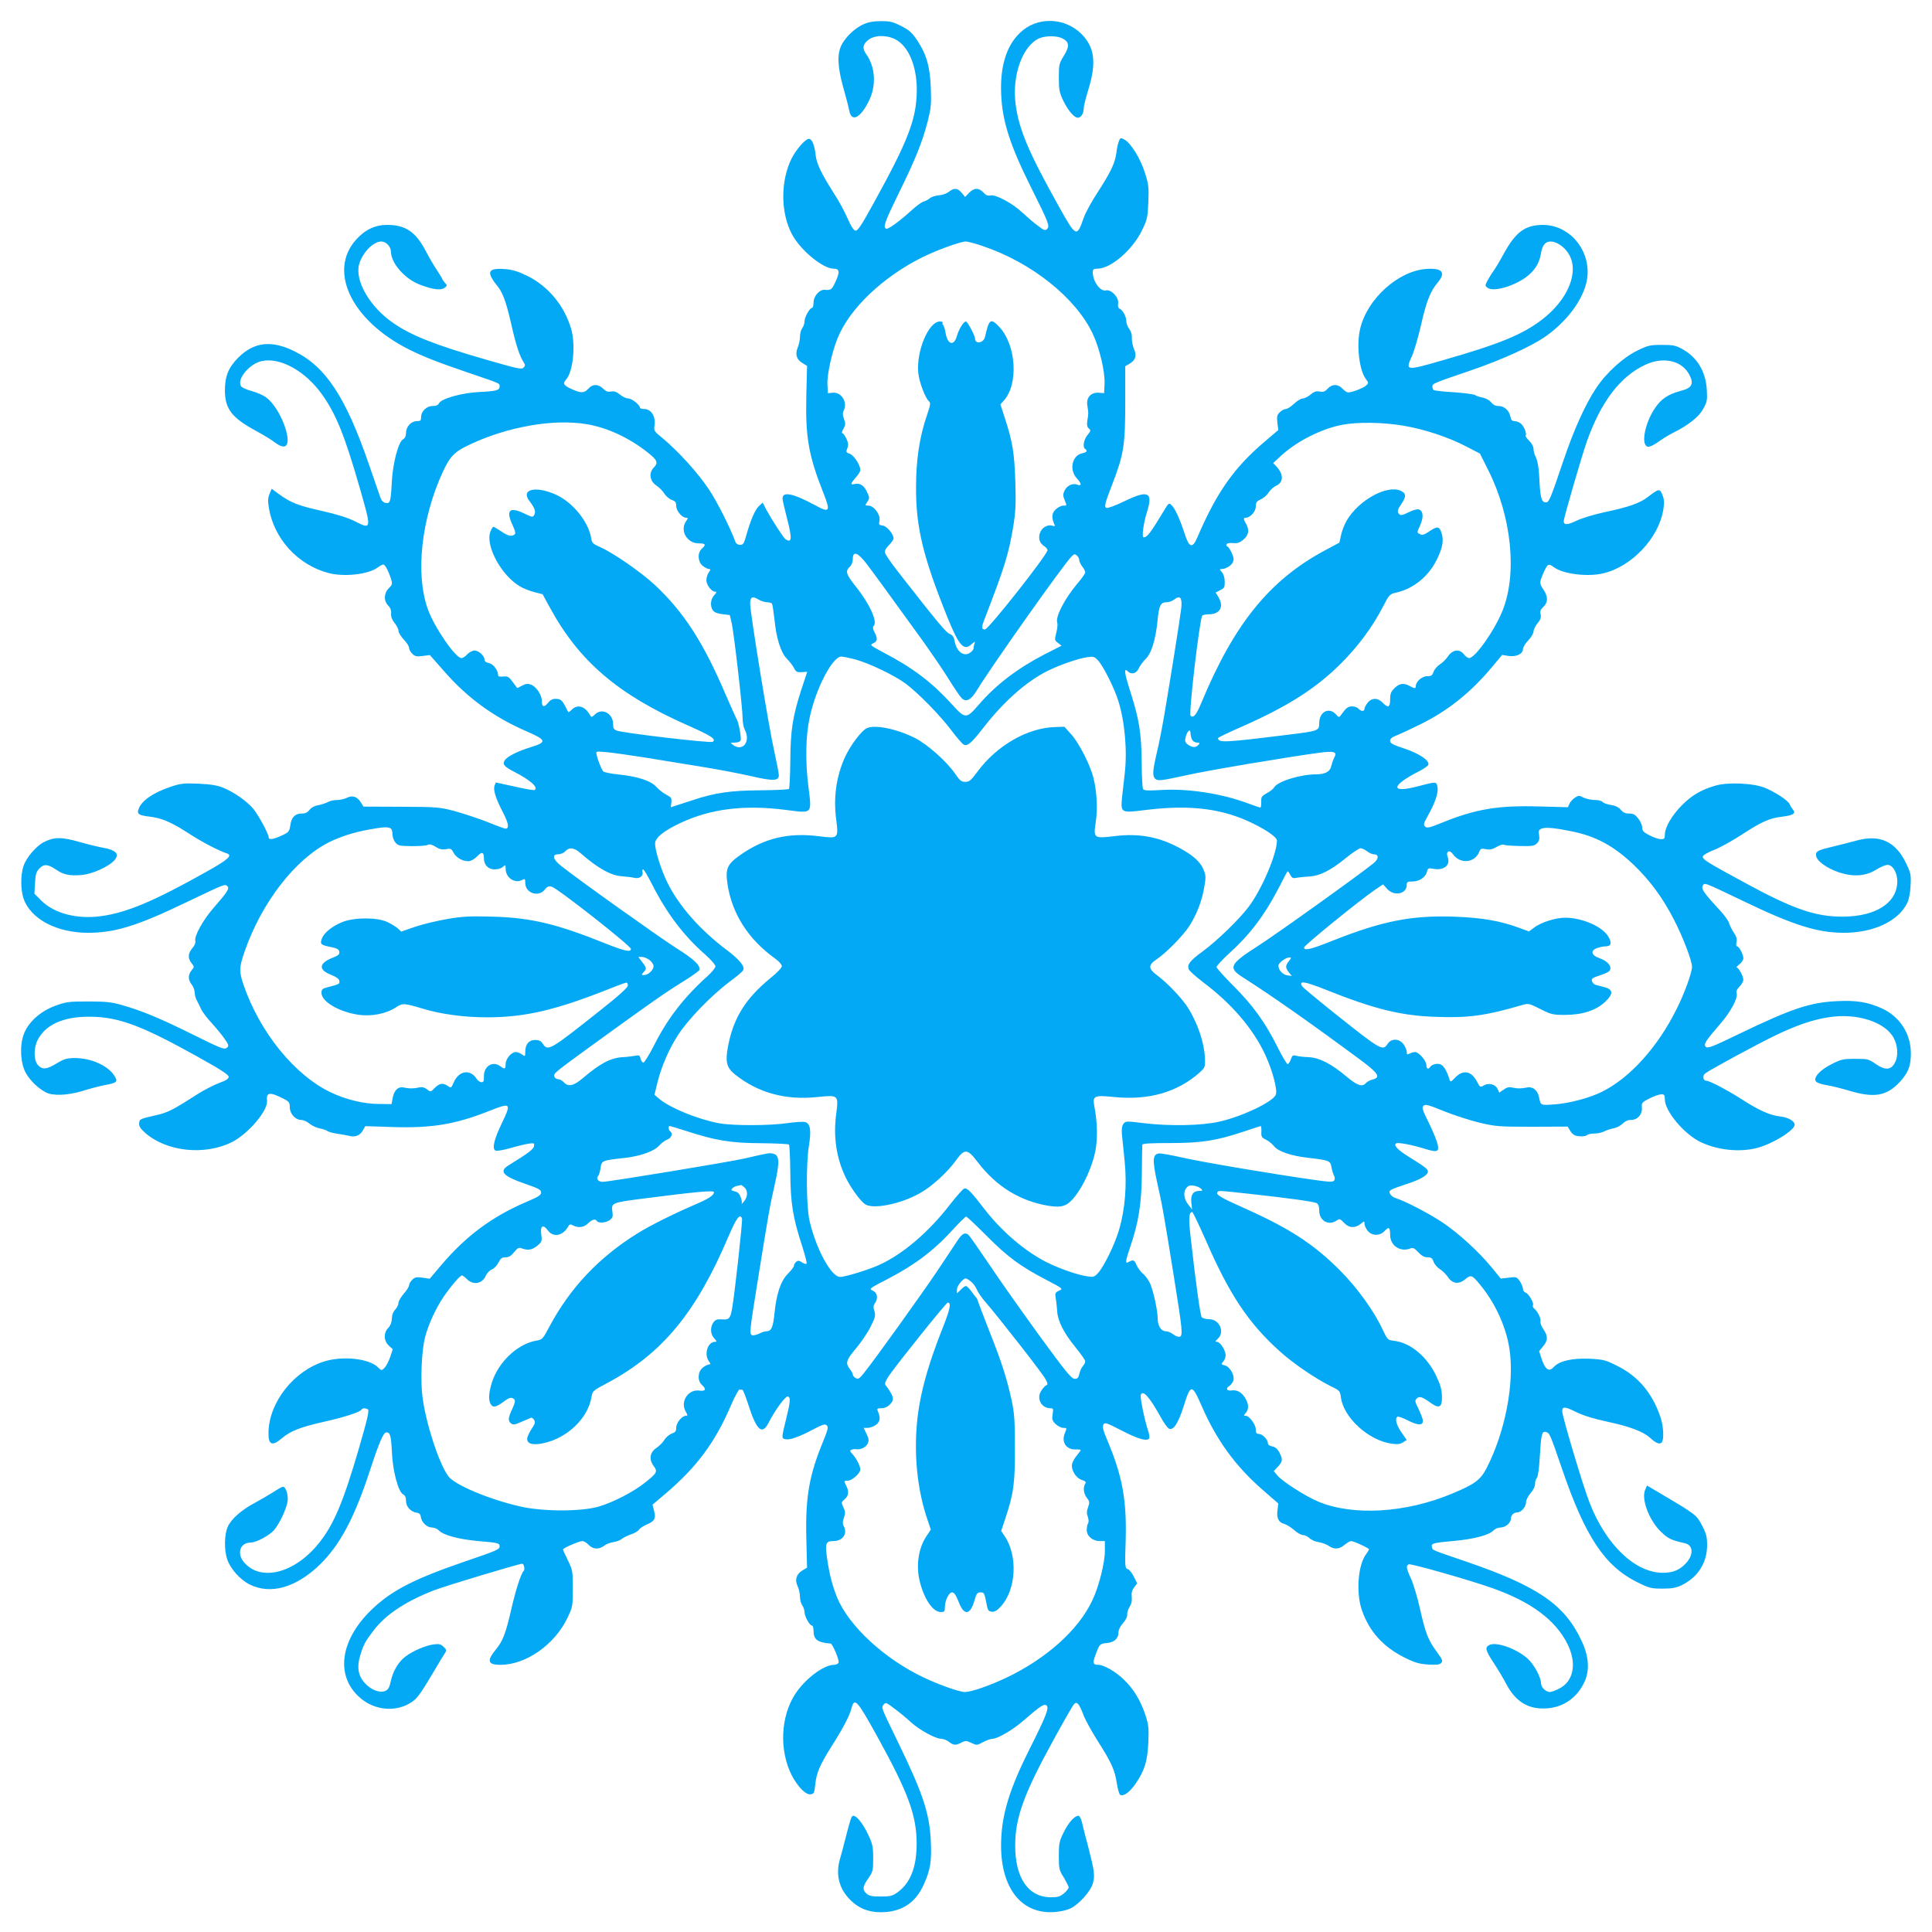 <?xml version="1.0" standalone="no"?>
<!DOCTYPE svg PUBLIC "-//W3C//DTD SVG 20010904//EN"
 "http://www.w3.org/TR/2001/REC-SVG-20010904/DTD/svg10.dtd">
<svg version="1.0" xmlns="http://www.w3.org/2000/svg"
 width="1280pt" height="1280pt" viewBox="0 0 1280 1280"
 preserveAspectRatio="xMidYMid meet">
<g transform="translate(0,1280) scale(0.1,-0.1)"
fill="#03a9f4" stroke="none">
<path d="M5720 12639 c-55 -25 -115 -81 -143 -134 -32 -60 -29 -145 10 -285
18 -63 36 -133 40 -155 15 -76 73 -48 129 65 51 101 44 226 -17 311 -27 38
-24 63 12 93 40 34 120 36 180 6 88 -45 144 -178 143 -340 -2 -188 -55 -328
-287 -748 -80 -145 -104 -182 -119 -180 -13 2 -30 29 -53 82 -19 44 -58 116
-87 160 -86 135 -118 201 -124 258 -8 68 -24 108 -45 108 -23 0 -83 -69 -114
-129 -75 -150 -74 -363 3 -505 57 -105 204 -226 275 -226 39 0 43 -21 13 -85
-25 -55 -30 -59 -73 -55 -34 2 -73 -42 -73 -85 0 -19 -5 -35 -10 -35 -16 0
-50 -62 -50 -90 0 -14 -7 -34 -15 -44 -8 -11 -15 -36 -15 -57 0 -20 -7 -53
-15 -72 -19 -45 -7 -81 34 -104 l28 -17 -5 -200 c-6 -272 15 -392 110 -634 53
-132 46 -143 -52 -89 -150 81 -221 94 -215 39 2 -15 15 -71 29 -126 35 -134
33 -167 -10 -138 -13 8 -91 129 -127 195 l-24 47 -25 -23 c-26 -24 -56 -95
-85 -198 -14 -51 -20 -59 -40 -59 -13 0 -26 8 -30 18 -35 96 -123 271 -178
352 -70 106 -202 251 -303 335 -60 49 -61 50 -55 91 7 56 -24 104 -68 104 -16
0 -29 4 -29 9 0 18 -54 61 -77 61 -14 0 -39 12 -56 26 -23 19 -38 24 -59 20
-21 -4 -34 1 -52 19 -32 32 -70 32 -98 0 -26 -30 -49 -31 -108 -4 -56 25 -64
38 -40 64 47 51 65 230 34 336 -45 154 -151 282 -290 351 -61 30 -98 41 -146
45 -83 7 -112 -6 -97 -44 5 -14 21 -39 35 -56 44 -52 64 -105 99 -255 33 -147
56 -217 83 -260 13 -20 13 -25 0 -38 -12 -13 -42 -6 -240 51 -344 99 -499 160
-623 245 -154 106 -255 279 -226 388 21 77 94 152 147 152 32 0 64 -34 64 -67
1 -79 95 -184 197 -221 83 -31 134 -37 158 -19 19 14 19 16 2 34 -9 11 -17 22
-17 25 0 3 -16 29 -35 58 -19 28 -52 84 -72 123 -69 132 -136 177 -259 177
-79 0 -146 -32 -205 -98 -187 -208 -30 -535 348 -726 98 -49 195 -87 398 -156
217 -74 205 -69 205 -90 0 -26 -22 -32 -135 -37 -115 -6 -249 -43 -266 -74 -6
-13 -21 -19 -43 -19 -40 0 -76 -35 -76 -73 0 -23 -4 -27 -28 -27 -38 0 -72
-37 -72 -78 0 -21 -7 -35 -19 -42 -31 -16 -68 -156 -75 -280 -7 -135 -11 -148
-41 -142 -16 3 -28 15 -35 36 -6 17 -40 116 -76 220 -153 444 -285 646 -492
748 -152 76 -269 63 -373 -41 -66 -66 -89 -124 -89 -220 1 -120 46 -179 205
-265 50 -27 107 -62 127 -78 23 -18 47 -28 60 -26 67 9 -20 250 -116 323 -20
16 -64 35 -98 44 -33 9 -65 23 -71 32 -30 47 55 149 138 167 123 26 289 -67
399 -222 92 -129 149 -270 247 -610 82 -285 82 -286 -29 -230 -45 23 -118 46
-219 69 -158 35 -206 54 -286 112 l-47 35 -14 -34 c-11 -25 -12 -47 -5 -91 33
-205 191 -379 394 -433 103 -28 265 -10 327 36 15 11 32 20 37 20 12 0 33 -39
51 -93 11 -35 10 -40 -14 -64 -33 -33 -35 -84 -4 -115 15 -15 21 -32 19 -54
-1 -21 6 -40 23 -61 14 -17 26 -41 26 -52 0 -12 16 -38 35 -58 19 -20 35 -44
35 -55 0 -10 10 -28 21 -39 18 -18 29 -20 69 -15 l48 6 96 -109 c154 -176 326
-301 544 -396 134 -58 137 -72 29 -105 -90 -28 -158 -62 -174 -89 -15 -25 -1
-41 61 -73 108 -55 165 -105 138 -122 -5 -3 -64 7 -133 23 l-124 27 -8 -20
c-11 -28 6 -84 55 -178 38 -73 43 -108 17 -108 -6 0 -61 20 -122 45 -62 24
-159 56 -217 72 -100 26 -117 27 -353 28 l-249 1 -16 26 c-24 40 -57 51 -92
33 -16 -8 -45 -15 -65 -15 -21 0 -49 -6 -63 -14 -15 -8 -44 -17 -64 -21 -23
-3 -45 -15 -57 -30 -13 -18 -29 -25 -53 -25 -44 0 -68 -26 -75 -80 -6 -39 -10
-44 -57 -66 -57 -26 -86 -30 -86 -11 0 21 -65 142 -99 185 -41 51 -130 114
-202 143 -40 16 -82 23 -164 27 -99 4 -118 2 -188 -22 -112 -38 -188 -90 -208
-144 -14 -35 -1 -44 77 -53 80 -10 143 -38 266 -118 81 -52 184 -106 241 -125
40 -13 8 -42 -138 -123 -343 -193 -528 -271 -698 -293 -157 -21 -306 18 -391
101 l-48 48 4 70 c3 57 8 75 28 96 30 32 55 31 109 -5 52 -36 93 -44 173 -37
67 6 169 51 211 92 44 45 19 74 -78 90 -22 4 -89 20 -149 37 -120 34 -167 33
-235 -1 -52 -27 -116 -102 -135 -158 -20 -59 -20 -157 0 -216 46 -135 219
-227 427 -227 177 0 325 45 647 200 264 126 259 124 276 109 17 -14 0 -40 -91
-144 -69 -78 -129 -187 -121 -218 3 -13 -4 -31 -20 -49 -29 -35 -31 -67 -5
-99 19 -24 19 -25 0 -48 -24 -30 -24 -62 1 -94 11 -14 20 -38 20 -54 0 -15 7
-39 15 -53 7 -14 21 -40 29 -59 9 -18 41 -60 71 -92 30 -33 68 -79 84 -103 26
-37 28 -46 16 -56 -19 -16 -30 -12 -248 96 -202 100 -324 150 -452 186 -66 19
-105 23 -220 23 -130 0 -146 -2 -220 -29 -102 -38 -182 -112 -210 -195 -26
-78 -18 -193 18 -253 29 -50 80 -98 130 -125 48 -25 145 -21 247 10 47 15 112
32 145 38 81 15 89 22 62 63 -43 67 -155 116 -260 116 -54 0 -71 -5 -121 -35
-68 -41 -95 -43 -124 -12 -29 31 -30 112 -3 166 53 104 173 157 351 155 186
-2 336 -58 695 -257 164 -91 220 -127 220 -141 0 -13 -16 -24 -63 -41 -34 -13
-100 -46 -145 -75 -157 -101 -192 -119 -262 -136 -121 -28 -120 -27 -123 -55
-2 -19 7 -35 37 -62 141 -127 397 -155 579 -63 106 54 236 206 231 271 -6 59
17 63 109 16 37 -19 42 -25 42 -57 0 -43 37 -84 76 -84 14 0 39 -11 55 -25 16
-13 46 -27 67 -31 20 -4 43 -11 51 -17 7 -6 36 -14 65 -18 28 -4 63 -11 78
-14 41 -11 71 1 91 34 l17 30 183 -6 c260 -8 416 18 644 109 137 54 142 50 79
-81 -54 -112 -68 -174 -42 -184 9 -4 54 4 99 17 45 13 99 26 120 29 35 5 38 4
35 -16 -3 -21 -41 -49 -166 -126 -70 -42 -42 -73 116 -127 81 -28 97 -37 97
-55 0 -17 -19 -29 -100 -63 -226 -97 -398 -225 -562 -418 l-76 -90 -47 7 c-41
6 -52 3 -69 -14 -12 -12 -21 -28 -21 -37 0 -9 -16 -34 -35 -55 -19 -22 -35
-49 -35 -61 0 -12 -10 -32 -22 -45 -14 -15 -22 -37 -22 -60 -1 -24 -9 -45 -23
-60 -33 -32 -31 -87 3 -118 l26 -24 -17 -52 c-10 -28 -26 -60 -37 -71 -20 -20
-20 -20 -46 5 -60 57 -233 75 -354 37 -201 -62 -365 -270 -369 -468 -2 -86 23
-97 91 -39 52 45 121 72 270 106 137 30 245 65 255 82 7 11 26 11 43 1 9 -6
-4 -65 -58 -251 -107 -367 -170 -517 -274 -643 -160 -194 -381 -247 -490 -118
-49 59 -25 130 44 130 38 0 125 47 156 83 35 41 81 138 89 188 7 41 -11 99
-30 99 -6 0 -35 -16 -65 -36 -30 -19 -85 -51 -122 -71 -87 -46 -156 -106 -179
-158 -23 -50 -25 -155 -3 -218 21 -61 84 -132 147 -164 138 -70 308 -22 465
130 134 130 230 311 332 622 62 189 90 255 110 255 26 0 31 -21 37 -140 6
-120 42 -254 74 -271 13 -6 19 -21 19 -43 0 -38 31 -72 70 -78 18 -2 26 -10
28 -28 5 -36 41 -70 73 -70 16 0 36 -9 46 -19 30 -32 131 -59 262 -71 131 -11
141 -13 141 -35 0 -20 -17 -28 -232 -101 -329 -113 -476 -188 -604 -307 -220
-204 -257 -447 -90 -594 98 -87 244 -99 346 -28 36 25 60 59 149 209 25 43 54
91 64 106 18 28 17 29 -5 50 -19 18 -30 20 -68 15 -54 -8 -137 -44 -185 -81
-46 -35 -81 -95 -96 -162 -8 -40 -17 -56 -35 -64 -36 -17 -95 5 -137 51 -44
49 -54 105 -31 181 21 71 32 93 88 166 79 106 214 195 402 268 78 30 563 176
584 176 11 0 19 -37 10 -47 -19 -19 -54 -128 -85 -265 -34 -149 -55 -202 -98
-254 -64 -77 -56 -104 28 -104 169 0 359 133 444 310 35 73 36 78 36 195 0
116 -1 123 -32 186 -18 37 -33 70 -33 73 0 10 107 56 129 56 9 0 28 -11 41
-25 28 -30 68 -32 101 -7 13 11 41 22 63 25 21 3 46 13 55 21 9 8 36 21 60 30
25 8 49 22 54 31 5 9 29 25 53 35 52 23 61 40 47 92 l-10 39 86 73 c206 175
328 339 432 581 26 61 53 110 58 109 6 -1 15 -2 20 -2 4 -1 22 -46 39 -99 54
-169 91 -203 133 -121 43 84 112 179 128 176 20 -4 18 -33 -10 -146 -32 -131
-32 -131 -7 -137 29 -7 88 13 186 65 64 33 79 38 90 26 11 -11 7 -27 -21 -97
-96 -231 -121 -374 -115 -645 l5 -200 -28 -17 c-42 -23 -55 -63 -35 -105 9
-18 16 -50 16 -70 0 -21 7 -47 15 -58 8 -10 15 -30 15 -44 0 -28 34 -90 50
-90 5 0 10 -15 10 -34 0 -59 26 -78 113 -85 13 -1 59 -111 53 -126 -3 -8 -17
-15 -31 -15 -68 0 -191 -93 -257 -194 -97 -150 -106 -372 -23 -537 39 -75 93
-131 124 -127 24 3 26 8 32 63 8 78 30 130 102 245 82 129 123 207 137 258 21
80 36 63 174 -186 204 -370 259 -521 259 -707 0 -157 -42 -262 -129 -324 -31
-22 -47 -26 -109 -26 -58 0 -77 4 -94 19 -29 26 -26 48 12 102 30 43 32 51 32
132 0 78 -4 95 -33 157 -34 72 -76 125 -98 125 -13 0 -17 -12 -54 -155 -11
-44 -27 -105 -36 -135 -31 -109 0 -209 87 -284 59 -50 125 -70 213 -64 120 8
205 68 256 182 44 97 53 155 47 285 -8 185 -52 317 -209 641 -124 256 -120
244 -104 266 13 17 17 16 72 -26 33 -24 82 -65 109 -90 57 -52 163 -110 201
-110 14 0 37 -9 51 -20 31 -24 45 -25 83 -5 26 14 33 13 65 -2 35 -17 38 -17
78 5 23 12 51 22 62 22 34 0 137 60 205 120 115 100 139 115 155 99 16 -16 -7
-75 -114 -287 -130 -260 -181 -422 -188 -602 -12 -305 125 -493 351 -478 45 3
86 13 112 26 56 29 131 114 145 165 14 51 9 85 -31 240 -18 67 -37 141 -42
165 -6 23 -16 42 -23 42 -26 0 -65 -44 -97 -108 -30 -60 -33 -75 -33 -158 0
-85 2 -94 33 -143 17 -29 32 -58 32 -66 0 -7 -14 -25 -31 -39 -25 -21 -41 -26
-85 -26 -151 0 -239 127 -238 345 0 183 59 344 255 700 66 121 127 227 135
235 19 20 34 2 62 -72 12 -32 54 -108 93 -170 92 -144 116 -197 128 -282 6
-38 16 -73 22 -77 22 -13 64 17 102 73 60 87 79 148 85 273 4 100 2 118 -22
190 -31 91 -77 167 -139 226 -52 52 -134 99 -169 99 -38 0 -41 11 -17 74 23
63 26 66 75 71 46 4 74 30 74 68 0 19 11 42 31 64 18 21 29 44 27 57 -1 12 6
35 16 50 12 19 17 40 14 65 -3 26 1 44 16 64 l20 27 -22 44 c-11 24 -30 47
-40 50 -19 6 -20 15 -14 194 7 266 -22 425 -124 665 -25 59 -31 84 -24 98 9
17 19 14 116 -36 110 -57 168 -75 186 -57 6 6 4 26 -7 58 -21 63 -53 216 -47
232 12 38 58 -13 132 -147 19 -35 43 -69 53 -75 29 -18 62 31 99 147 47 151
55 150 122 -4 96 -219 220 -391 396 -545 l109 -95 -5 -43 c-8 -53 7 -83 44
-92 15 -4 44 -22 65 -40 20 -19 47 -34 59 -34 12 0 31 -9 43 -20 12 -12 40
-24 61 -27 21 -3 51 -14 66 -24 36 -26 71 -24 106 6 17 14 36 25 43 25 18 0
119 -47 119 -55 0 -3 -9 -18 -20 -33 -54 -72 -67 -259 -26 -373 49 -139 141
-241 282 -311 68 -34 97 -42 156 -46 59 -3 76 -1 87 11 11 13 6 24 -29 72 -58
79 -75 122 -111 281 -17 77 -44 168 -60 203 -33 72 -35 89 -15 97 15 6 405
-105 551 -157 258 -91 420 -211 500 -371 64 -129 41 -249 -58 -297 -24 -12
-50 -21 -58 -21 -27 0 -59 31 -59 56 0 42 -49 131 -92 168 -77 66 -207 111
-252 87 -30 -17 -25 -34 35 -126 25 -38 61 -98 79 -133 63 -119 149 -170 273
-160 109 9 197 72 245 176 35 77 29 168 -20 272 -112 240 -291 362 -767 525
-234 80 -218 73 -224 95 -6 25 4 28 146 41 133 12 235 39 262 70 10 10 31 19
47 19 32 0 68 31 68 58 0 23 19 42 42 42 26 0 58 36 58 66 0 15 13 41 30 61
18 20 30 45 30 61 0 16 5 33 12 40 7 7 15 62 19 134 9 155 14 177 40 171 26
-7 27 -9 109 -248 153 -447 282 -640 496 -747 81 -40 93 -43 168 -43 65 0 91
5 130 24 105 52 166 148 166 263 0 55 -5 77 -33 130 -35 69 -45 77 -259 203
l-106 63 -13 -30 c-26 -63 29 -206 110 -281 45 -42 64 -51 153 -71 58 -13 60
-79 5 -136 -42 -43 -84 -60 -151 -60 -183 0 -377 186 -485 465 -42 106 -181
572 -181 605 0 33 18 32 92 -5 49 -24 118 -45 211 -65 144 -31 234 -65 277
-104 38 -36 65 -47 78 -34 18 18 14 109 -8 172 -54 158 -148 269 -286 337 -77
39 -91 42 -182 47 -115 5 -200 -14 -237 -54 -32 -35 -56 -20 -80 49 l-18 55
26 32 c33 39 34 67 2 114 -13 20 -22 42 -19 50 6 16 -17 66 -40 85 -9 7 -13
18 -10 23 9 14 -28 77 -48 84 -10 3 -18 14 -18 26 0 11 -10 33 -21 50 -21 29
-24 30 -74 23 l-52 -6 -56 69 c-90 110 -224 232 -333 305 -89 59 -249 142
-312 161 -12 4 -27 16 -32 26 -12 23 -6 27 105 64 96 31 145 60 145 83 0 18
-14 29 -133 103 -68 43 -96 73 -77 85 13 8 105 -10 193 -37 84 -26 96 -19 78
44 -7 24 -33 85 -58 136 -40 80 -44 95 -32 106 12 12 33 6 136 -36 67 -27 173
-61 235 -76 107 -25 126 -27 348 -27 l236 1 19 -31 c16 -23 29 -31 59 -33 21
-2 43 1 49 7 6 6 28 11 49 11 22 0 51 6 66 14 15 8 44 17 64 21 20 4 46 18 59
31 14 15 34 24 54 24 44 0 76 36 73 81 -3 32 0 36 51 62 30 15 65 27 78 27 19
0 23 -5 23 -33 0 -78 125 -228 234 -282 113 -55 261 -71 379 -40 102 27 247
117 247 153 0 25 -43 49 -95 55 -68 7 -143 41 -262 118 -91 58 -207 119 -229
119 -21 0 -26 34 -7 48 38 28 343 193 463 251 144 69 245 104 353 121 188 31
380 -31 435 -140 26 -51 29 -118 7 -159 -26 -52 -66 -54 -131 -8 -43 30 -51
32 -133 32 -79 0 -93 -3 -156 -35 -80 -40 -126 -93 -102 -117 7 -7 39 -18 72
-23 32 -5 99 -22 149 -37 164 -49 247 -34 334 60 55 61 72 105 72 188 0 131
-74 245 -194 299 -91 41 -169 54 -299 47 -176 -9 -296 -49 -637 -213 -186 -90
-216 -102 -229 -89 -16 16 -2 38 99 155 66 76 115 168 106 198 -5 14 1 28 19
46 14 14 25 34 25 45 0 23 -31 81 -44 81 -5 0 3 9 18 21 14 11 26 29 26 40 0
26 -28 79 -41 79 -6 0 -8 11 -4 28 4 20 -1 38 -18 63 -13 20 -27 47 -31 62 -3
15 -32 55 -64 89 -103 111 -122 139 -111 159 12 23 2 27 269 -101 332 -160
492 -210 667 -210 197 0 361 78 419 198 11 22 20 68 22 114 4 70 1 84 -26 141
-70 151 -175 201 -332 158 -41 -11 -106 -28 -145 -37 -114 -27 -126 -33 -123
-63 4 -35 71 -84 153 -111 94 -31 175 -25 245 18 28 18 62 32 76 32 34 0 64
-52 64 -109 0 -142 -141 -233 -360 -234 -183 -1 -333 51 -660 230 -247 134
-272 150 -268 169 2 9 35 28 74 43 39 15 120 60 180 99 135 88 186 111 269
121 76 9 96 22 73 48 -8 10 -18 26 -21 35 -8 23 -101 84 -168 110 -77 30 -244
37 -324 13 -93 -27 -155 -63 -221 -129 -67 -67 -114 -148 -114 -196 0 -25 -4
-30 -25 -30 -14 0 -48 11 -75 25 -41 21 -50 30 -50 52 0 14 -11 41 -26 60 -20
26 -32 33 -60 33 -25 0 -41 7 -57 26 -15 17 -36 27 -64 31 -24 3 -48 12 -54
19 -6 8 -30 14 -54 14 -23 0 -56 7 -74 16 -29 15 -34 14 -57 -1 -14 -9 -30
-27 -36 -40 l-10 -23 -192 5 c-271 8 -419 -17 -641 -107 -86 -35 -101 -38
-113 -26 -13 12 -10 21 16 68 49 86 73 156 66 193 -7 38 -7 38 -128 6 -189
-50 -183 4 11 102 28 15 53 32 56 40 10 27 -58 74 -157 107 -79 26 -96 35 -96
52 0 14 12 24 43 36 23 9 94 42 159 74 184 91 334 212 475 381 l65 78 44 -7
c51 -7 94 14 94 46 0 11 16 37 35 57 19 20 35 47 35 59 0 12 12 36 26 54 20
23 25 38 21 59 -5 22 0 34 19 51 31 30 31 67 -1 115 -28 40 -27 48 7 123 23
48 28 50 66 22 60 -43 219 -63 322 -39 190 44 369 233 400 423 7 46 6 66 -6
97 -18 44 -22 43 -100 -16 -51 -39 -128 -66 -286 -99 -65 -14 -145 -38 -179
-54 -64 -31 -89 -32 -89 -5 0 21 122 441 155 533 93 259 219 425 383 502 121
58 246 30 295 -66 31 -60 17 -87 -59 -106 -85 -23 -131 -54 -174 -121 -68
-105 -90 -249 -38 -249 11 0 41 15 67 34 25 18 66 44 91 56 105 52 176 108
204 161 26 46 28 58 24 128 -7 118 -64 214 -160 267 -47 26 -63 29 -138 29
-78 0 -91 -3 -163 -38 -94 -46 -206 -148 -272 -248 -71 -106 -149 -278 -218
-484 -90 -265 -95 -277 -120 -273 -26 4 -33 36 -39 168 -3 61 -11 106 -21 127
-10 18 -17 44 -17 58 0 16 -12 38 -29 55 -16 16 -26 31 -24 34 10 9 -7 56 -27
76 -11 11 -31 20 -44 20 -18 0 -25 7 -29 30 -9 41 -41 70 -78 70 -21 0 -37 8
-50 25 -12 14 -35 27 -57 31 -20 4 -43 11 -50 17 -7 5 -68 13 -137 18 -69 4
-130 11 -135 14 -6 3 -10 14 -10 23 0 21 3 22 255 108 210 72 405 161 499 228
157 112 267 274 274 406 10 178 -127 330 -297 330 -118 -1 -180 -47 -261 -196
-23 -43 -53 -92 -65 -109 -12 -16 -30 -45 -40 -64 -17 -33 -17 -35 1 -48 36
-27 161 6 248 66 60 42 95 95 105 161 9 55 29 80 64 80 39 0 90 -34 118 -79
76 -118 -1 -307 -178 -441 -128 -97 -278 -159 -648 -265 -253 -73 -255 -73
-211 25 15 32 42 126 61 208 34 152 62 224 110 280 57 68 30 98 -78 90 -187
-15 -391 -201 -436 -398 -25 -107 -6 -272 38 -331 19 -25 19 -28 2 -43 -18
-17 -94 -46 -119 -46 -8 0 -25 11 -38 25 -30 32 -68 32 -98 0 -18 -20 -30 -24
-53 -19 -22 4 -37 0 -60 -20 -17 -14 -41 -26 -52 -26 -12 0 -38 -16 -58 -35
-20 -19 -44 -35 -55 -35 -10 0 -28 -10 -39 -21 -18 -18 -21 -29 -16 -70 l6
-48 -89 -76 c-204 -173 -319 -336 -448 -637 -32 -75 -54 -67 -85 31 -32 97
-63 164 -86 185 -16 15 -19 13 -42 -25 -97 -161 -118 -189 -142 -189 -14 0 -1
96 23 171 40 129 6 144 -149 69 -62 -30 -114 -49 -121 -45 -15 9 -11 27 40
159 75 195 85 256 85 536 l0 244 27 15 c41 24 51 55 31 99 -9 20 -15 53 -14
72 1 23 -5 44 -17 60 -11 14 -20 37 -20 52 1 30 -25 76 -46 84 -7 3 -11 16 -8
34 6 40 -47 95 -82 86 -36 -9 -86 60 -86 119 0 21 5 25 31 25 89 0 234 126
296 256 34 70 37 86 41 185 4 96 2 118 -22 192 -29 95 -94 200 -136 222 -27
14 -28 13 -38 -13 -6 -15 -13 -49 -16 -76 -8 -65 -38 -128 -123 -259 -39 -59
-81 -135 -93 -170 -47 -133 -49 -132 -172 88 -195 350 -257 498 -279 662 -26
193 46 392 158 440 43 17 117 17 153 -2 45 -23 47 -53 8 -115 -31 -50 -33 -59
-33 -144 0 -77 4 -99 26 -146 32 -69 75 -120 100 -120 21 0 39 28 39 63 0 13
14 71 32 128 53 175 40 276 -47 364 -113 112 -296 116 -408 7 -90 -86 -132
-224 -124 -407 8 -181 58 -336 202 -625 111 -222 121 -248 103 -266 -13 -14
-20 -11 -64 22 -27 20 -71 58 -99 84 -63 61 -179 124 -213 115 -18 -4 -30 1
-47 20 -31 32 -60 32 -94 -2 l-27 -28 -23 28 c-27 32 -49 34 -85 6 -14 -11
-44 -22 -66 -23 -22 -2 -48 -10 -58 -18 -9 -9 -28 -19 -42 -23 -14 -4 -50 -30
-80 -58 -83 -75 -158 -130 -170 -122 -20 12 -9 44 85 236 111 226 155 336 191
474 22 88 25 115 21 220 -5 142 -29 227 -92 320 -32 48 -52 66 -103 92 -55 28
-74 33 -135 33 -51 0 -85 -7 -117 -21z m790 -1469 c323 -108 618 -343 730
-582 45 -96 81 -249 78 -328 l-3 -65 -35 3 c-52 4 -85 -32 -76 -85 8 -51 8
-52 0 -98 -4 -31 -2 -44 10 -54 14 -12 13 -16 -9 -43 -25 -30 -34 -82 -15 -93
18 -11 10 -22 -20 -28 -68 -14 -88 -111 -35 -167 32 -34 33 -53 2 -41 -31 12
-68 -6 -85 -41 -10 -23 -10 -33 2 -63 15 -35 15 -35 -10 -35 -14 0 -36 -12
-51 -26 -25 -25 -27 -52 -8 -97 6 -13 4 -16 -9 -11 -28 11 -65 -5 -81 -36 -19
-37 -11 -76 21 -97 13 -8 24 -21 24 -28 0 -29 -391 -525 -414 -525 -25 0 -25
13 -1 74 131 339 156 421 186 596 18 107 20 150 16 305 -6 193 -19 271 -69
423 l-30 93 20 22 c102 109 86 374 -31 495 -54 56 -65 47 -91 -70 -9 -41 -66
-51 -66 -11 0 19 -50 113 -61 113 -15 0 -46 -50 -59 -95 -20 -72 -63 -59 -76
23 -4 23 -11 45 -15 48 -5 3 -7 10 -4 15 4 5 -4 9 -18 9 -75 0 -158 -198 -143
-342 6 -60 47 -168 72 -188 10 -9 8 -25 -12 -83 -52 -149 -75 -302 -75 -487
-1 -264 47 -461 208 -860 77 -190 109 -225 160 -178 22 19 25 20 20 5 -4 -10
-7 -25 -7 -33 0 -7 -11 -21 -24 -29 -42 -28 -89 9 -101 77 -5 27 -13 39 -33
48 -25 10 -78 74 -340 409 -45 58 -85 115 -88 127 -4 15 4 30 25 52 17 17 31
37 31 45 0 29 -45 82 -72 85 -24 3 -27 6 -21 33 7 39 -37 99 -73 99 -24 0 -24
1 -8 25 16 24 16 28 -2 66 -19 43 -48 61 -83 52 -29 -7 -26 3 9 44 17 18 30
40 30 49 0 32 -42 97 -69 107 -26 9 -27 13 -17 38 8 22 6 36 -7 64 -9 19 -21
35 -26 35 -6 0 -3 13 7 29 14 25 15 35 4 64 -10 27 -10 41 -1 60 25 54 -18
121 -74 115 l-32 -3 -3 55 c-4 65 29 215 67 309 79 195 295 402 555 533 92 47
259 108 295 108 12 0 63 -13 111 -30z m-2625 -1180 c136 -22 284 -90 409 -190
61 -48 68 -67 38 -97 -35 -36 -28 -90 17 -120 19 -13 43 -37 53 -54 10 -16 32
-35 48 -41 24 -8 30 -16 30 -39 0 -33 38 -79 65 -79 15 0 15 -2 1 -22 -44 -62
5 -148 83 -148 46 0 51 -8 21 -35 -31 -28 -27 -88 6 -114 15 -12 33 -21 41
-21 12 0 12 -4 -1 -22 -9 -12 -16 -36 -16 -52 0 -32 34 -76 58 -76 12 0 10 -6
-6 -23 -25 -27 -29 -74 -8 -102 9 -12 31 -21 62 -24 l49 -6 12 -50 c15 -62 73
-567 73 -634 0 -27 7 -62 15 -77 40 -78 -15 -147 -79 -99 -19 14 -18 15 12 15
21 0 35 6 39 16 6 16 -14 121 -26 139 -4 6 -36 78 -72 160 -148 348 -279 551
-472 731 -91 84 -271 209 -358 248 -50 22 -57 28 -62 59 -17 108 -119 235
-228 287 -137 64 -244 40 -180 -41 34 -45 42 -68 31 -89 -10 -19 -12 -18 -71
10 -94 44 -118 19 -74 -77 20 -44 23 -58 13 -65 -22 -14 -42 -9 -88 22 -25 16
-48 30 -51 30 -4 0 -12 -13 -19 -30 -38 -91 70 -292 195 -365 22 -14 65 -30
95 -38 l55 -14 48 -88 c194 -357 452 -577 914 -781 158 -70 191 -92 164 -109
-16 -9 -592 58 -636 75 -18 7 -23 16 -23 40 2 71 -71 113 -119 68 -23 -22 -25
-22 -35 -4 -32 57 -82 72 -119 35 -11 -11 -22 -19 -24 -17 -1 1 -10 19 -20 38
-21 42 -32 50 -67 50 -17 0 -34 -9 -46 -25 -27 -34 -42 -31 -42 9 0 42 -37 98
-74 111 -21 7 -34 5 -58 -8 -17 -10 -31 -16 -32 -15 -1 2 -15 20 -30 41 -25
34 -33 38 -62 35 -24 -3 -34 0 -34 10 0 31 -32 73 -60 79 -19 3 -30 12 -30 22
0 26 -38 61 -66 61 -14 0 -35 -11 -48 -25 -13 -14 -30 -25 -39 -25 -39 0 -179
203 -222 323 -84 232 -45 595 97 907 50 108 78 137 183 186 249 117 550 170
770 134z m5411 -10 c142 -24 300 -76 420 -139 l89 -46 56 -112 c154 -307 192
-683 94 -928 -53 -132 -182 -315 -222 -315 -8 0 -24 11 -35 26 -29 37 -75 30
-105 -15 -13 -19 -37 -43 -54 -53 -16 -10 -35 -32 -41 -48 -8 -25 -15 -30 -43
-30 -34 0 -75 -36 -75 -66 0 -17 -8 -17 -40 1 -39 22 -69 18 -101 -14 -24 -24
-29 -38 -29 -75 0 -53 -14 -59 -50 -21 -31 33 -72 33 -99 -1 -12 -15 -21 -33
-21 -40 0 -19 -24 -18 -40 1 -7 8 -25 15 -41 15 -28 0 -40 -9 -73 -55 -15 -20
-15 -20 -36 3 -47 50 -110 15 -110 -60 0 -50 -5 -51 -216 -77 -411 -51 -454
-53 -454 -21 0 4 73 39 163 78 300 133 487 252 652 417 112 112 208 241 275
371 45 87 46 88 95 99 111 26 210 107 264 217 39 79 48 128 31 179 -15 44 -27
45 -89 3 -26 -17 -39 -21 -53 -13 -22 12 -22 7 2 62 23 52 19 93 -10 102 -11
3 -40 -5 -68 -19 -37 -19 -52 -22 -61 -13 -16 16 -14 28 14 69 33 49 32 70 -6
87 -91 40 -278 -63 -357 -198 -14 -24 -31 -67 -37 -95 l-11 -51 -99 -53 c-364
-196 -599 -486 -816 -1009 -33 -80 -53 -103 -71 -85 -14 14 59 632 77 663 4 5
23 9 43 9 75 0 103 50 64 115 l-18 29 30 16 c28 13 31 20 30 57 0 26 -8 51
-19 63 -16 17 -16 20 -2 20 28 0 64 22 75 45 8 17 6 32 -8 63 -11 23 -24 42
-29 42 -6 0 -8 6 -5 13 3 8 18 11 42 9 30 -3 45 2 70 23 35 30 41 63 17 105
-18 32 -18 40 -1 40 29 0 66 41 66 74 0 27 5 35 32 47 18 8 42 28 53 46 11 17
33 37 48 44 51 22 53 75 4 128 l-22 23 56 52 c104 94 262 174 398 201 101 20
272 18 407 -5z m-3558 -911 c43 -56 156 -211 385 -528 49 -69 121 -174 159
-235 38 -61 77 -119 88 -130 31 -32 64 -14 106 57 89 146 566 822 624 881 16
16 22 17 34 6 9 -7 16 -20 16 -30 0 -9 9 -29 20 -43 11 -14 20 -31 20 -39 0
-8 -23 -41 -51 -73 -88 -105 -149 -224 -134 -262 3 -9 0 -39 -7 -66 -12 -47
-11 -49 12 -67 l23 -18 -112 -57 c-175 -90 -321 -200 -433 -330 -88 -101 -91
-101 -188 6 -129 141 -254 235 -443 334 -93 50 -96 52 -72 63 29 13 31 31 9
73 -12 23 -13 34 -4 44 24 29 -30 147 -120 259 -65 81 -71 103 -40 131 12 11
20 31 20 52 0 54 32 44 88 -28z m-656 -259 c15 0 30 -5 33 -10 3 -6 10 -52 16
-103 12 -127 43 -222 82 -261 17 -17 38 -44 47 -61 13 -26 20 -30 51 -28 l37
2 -39 -118 c-57 -177 -72 -268 -73 -473 -1 -97 -5 -180 -9 -185 -5 -4 -90 -8
-190 -9 -193 -1 -301 -16 -447 -65 -36 -12 -83 -27 -105 -34 l-41 -13 4 32 c3
28 -1 34 -34 51 -21 11 -51 35 -67 53 -36 40 -124 68 -250 81 -49 5 -94 14
-100 20 -11 11 -35 70 -44 110 -6 24 -6 24 63 18 38 -3 157 -20 264 -37 107
-17 276 -45 375 -61 99 -16 241 -43 316 -60 151 -35 189 -34 189 5 0 13 -14
84 -30 157 -35 151 -160 919 -160 978 0 47 14 54 55 29 16 -10 42 -18 57 -18z
m2744 -40 c-7 -63 -74 -484 -112 -705 -14 -82 -36 -197 -50 -253 -27 -116 -30
-152 -12 -170 18 -18 39 -15 209 22 141 32 671 121 881 149 100 13 119 6 97
-34 -7 -13 -15 -37 -19 -54 -7 -36 -40 -55 -97 -55 -108 0 -259 -47 -282 -87
-5 -10 -27 -27 -48 -38 -34 -19 -38 -24 -37 -58 1 -20 -2 -37 -6 -37 -4 0 -38
11 -75 25 -178 67 -399 102 -582 91 -86 -5 -113 -4 -120 6 -4 7 -9 87 -9 178
-2 194 -16 281 -75 467 -40 125 -45 163 -17 135 24 -24 58 -14 73 21 8 17 28
45 44 60 39 36 67 128 80 254 9 102 20 123 61 123 15 0 38 9 51 19 37 30 53
10 45 -59z m-2156 -340 c93 -26 257 -105 330 -159 85 -64 225 -207 301 -307
38 -51 76 -94 85 -98 26 -10 49 10 132 116 131 169 282 303 422 373 81 40 205
83 264 91 40 6 47 4 71 -22 34 -36 106 -179 133 -264 44 -138 62 -334 43 -490
-6 -52 -14 -124 -18 -160 -8 -96 -5 -97 160 -76 294 36 510 9 711 -91 95 -47
156 -91 156 -112 0 -89 -101 -326 -189 -441 -63 -83 -205 -221 -304 -294 -82
-60 -102 -85 -92 -116 3 -11 48 -51 98 -89 187 -141 328 -305 408 -476 50
-107 85 -239 71 -269 -22 -48 -225 -144 -373 -177 -116 -27 -329 -31 -503 -10
-114 14 -119 14 -133 -5 -10 -13 -13 -35 -10 -69 3 -27 11 -108 18 -178 16
-157 3 -317 -36 -452 -28 -97 -101 -247 -141 -290 -23 -25 -30 -27 -70 -21
-62 8 -185 51 -269 93 -141 71 -293 200 -406 344 -100 130 -122 151 -142 144
-9 -4 -52 -53 -96 -109 -139 -180 -311 -326 -465 -396 -72 -33 -226 -80 -260
-80 -59 0 -160 186 -203 374 -21 92 -23 378 -4 493 17 104 10 150 -25 159 -14
4 -67 0 -117 -7 -114 -17 -359 -18 -452 -1 -138 25 -322 100 -395 160 l-34 29
18 74 c27 112 77 228 141 326 66 101 220 260 339 349 44 32 84 66 89 75 15 24
-21 69 -108 135 -178 133 -321 297 -395 450 -41 84 -80 210 -80 255 0 38 56
84 167 136 199 94 420 122 692 88 189 -24 180 -34 156 161 -20 164 -17 329 9
449 40 191 151 405 210 405 12 0 55 -9 96 -20z m2232 -537 c6 -7 19 -13 30
-13 17 0 18 -3 8 -15 -16 -19 -40 -19 -69 1 -18 13 -22 23 -17 45 3 16 11 36
18 43 11 12 14 9 16 -18 2 -17 8 -37 14 -43z m-5318 -579 c10 -4 16 -18 16
-39 0 -18 8 -43 19 -56 17 -21 27 -24 107 -25 49 0 97 3 107 8 13 7 28 3 53
-12 26 -17 43 -20 69 -16 31 6 36 4 50 -24 19 -36 73 -63 109 -54 13 3 34 17
47 30 31 33 45 30 45 -11 0 -46 28 -75 72 -75 20 0 44 7 54 17 17 15 18 15 18
-13 0 -59 61 -100 109 -74 19 10 21 8 21 -20 0 -67 88 -97 129 -44 16 20 26
25 45 20 39 -10 525 -392 526 -413 0 -24 -45 -13 -171 37 -317 128 -491 170
-744 177 -154 4 -198 2 -304 -16 -68 -12 -164 -35 -213 -52 l-90 -31 -22 21
c-12 11 -44 30 -71 43 -69 31 -214 31 -295 0 -68 -27 -125 -72 -138 -112 -13
-36 -7 -41 63 -55 39 -8 51 -15 53 -31 2 -17 -6 -24 -41 -38 -94 -36 -100 -80
-17 -113 38 -15 56 -28 58 -41 3 -21 2 -22 -75 -42 -38 -10 -43 -14 -43 -39 0
-57 118 -126 245 -144 86 -13 185 7 248 49 45 29 51 29 179 -9 123 -37 274
-57 424 -57 254 0 457 48 812 189 56 23 107 41 112 41 6 0 10 -9 10 -19 0 -13
-60 -68 -187 -168 -329 -261 -343 -270 -377 -218 -12 19 -25 25 -51 25 -41 0
-65 -29 -65 -78 0 -32 -1 -33 -22 -18 -12 9 -31 16 -41 16 -29 0 -67 -45 -67
-80 0 -33 -6 -36 -34 -15 -51 39 -111 2 -110 -66 1 -31 -2 -39 -16 -39 -10 0
-25 11 -34 25 -41 63 -115 51 -148 -22 -18 -42 -20 -43 -41 -28 -31 22 -55 19
-87 -13 -27 -28 -28 -28 -51 -9 -17 13 -32 17 -54 12 -38 -8 -62 -8 -100 0
-38 8 -65 -19 -74 -73 l-7 -37 -84 1 c-98 0 -218 29 -315 75 -241 113 -474
400 -581 713 -31 90 -30 117 7 223 112 323 334 610 559 723 74 37 168 67 265
84 93 17 117 18 139 10z m7825 -21 c163 -32 282 -97 415 -223 110 -106 194
-221 269 -368 58 -113 117 -268 117 -307 0 -38 -49 -175 -102 -280 -124 -250
-306 -453 -490 -546 -84 -43 -221 -79 -320 -86 -94 -6 -90 -8 -102 50 -10 45
-42 70 -79 62 -42 -8 -66 -8 -99 0 -19 5 -35 1 -56 -14 l-29 -20 -11 24 c-14
31 -58 43 -91 24 -24 -14 -26 -13 -46 26 -38 72 -93 80 -147 23 -25 -27 -28
-28 -34 -11 -18 56 -38 92 -58 100 -22 11 -59 2 -71 -16 -11 -19 -25 -12 -25
13 0 28 -50 86 -75 86 -9 0 -25 -5 -36 -10 -16 -9 -19 -7 -19 11 0 11 -9 34
-21 50 -27 39 -81 41 -105 4 -33 -50 -42 -45 -350 200 -115 92 -213 173 -218
182 -21 38 16 32 160 -25 320 -128 499 -172 730 -179 213 -8 329 8 571 79 39
11 45 10 118 -27 71 -36 82 -39 163 -39 116 0 207 30 268 88 55 53 52 81 -10
97 -22 5 -48 12 -57 15 -9 3 -19 13 -22 24 -4 16 4 22 47 36 28 9 57 21 64 27
30 24 -1 69 -64 90 -52 18 -58 50 -13 66 18 6 42 11 54 11 39 0 46 21 21 64
-37 66 -173 126 -287 126 -62 0 -161 -31 -204 -65 l-35 -26 -58 21 c-128 49
-258 71 -442 77 -279 9 -472 -29 -795 -157 -153 -61 -195 -71 -195 -47 0 14
374 317 470 382 l53 36 28 -31 c46 -50 129 -33 129 27 0 20 5 23 39 23 45 0
86 28 95 65 6 23 10 25 41 19 72 -13 117 24 96 79 -14 37 13 50 35 18 48 -68
146 -59 175 17 8 20 14 22 44 16 26 -5 44 -1 71 15 19 12 41 18 47 14 6 -3 53
-7 105 -8 83 -2 97 0 115 18 14 14 18 28 14 54 -5 28 -2 36 16 43 25 11 88 5
196 -17z m-6562 -146 c114 -100 204 -150 278 -153 28 -2 62 -6 78 -10 33 -8
60 12 54 38 -3 10 -1 18 4 18 5 0 31 -44 58 -97 97 -192 209 -341 354 -468 37
-33 67 -67 67 -77 0 -9 -21 -36 -47 -60 -159 -142 -270 -285 -360 -464 -32
-63 -64 -114 -70 -114 -7 0 -16 12 -19 26 -6 23 -10 25 -38 19 -17 -3 -53 -8
-81 -9 -80 -5 -149 -41 -266 -141 -59 -50 -95 -57 -124 -25 -10 11 -27 20 -37
20 -10 0 -21 7 -25 17 -8 20 -3 24 247 206 385 279 479 345 593 416 64 39 117
77 120 84 10 29 -33 71 -153 146 -116 74 -669 468 -767 548 -51 41 -57 73 -15
73 16 0 37 9 47 20 26 29 60 25 102 -13z m5210 13 c14 -11 34 -20 45 -20 35 0
34 -31 -4 -61 -101 -81 -651 -475 -768 -549 -184 -118 -195 -142 -96 -205 195
-124 455 -307 790 -555 110 -83 124 -108 70 -122 -17 -4 -37 -15 -44 -23 -24
-29 -59 -17 -131 44 -98 83 -179 124 -249 127 -30 1 -67 5 -81 9 -23 6 -28 3
-37 -24 -6 -17 -16 -31 -21 -31 -6 0 -36 51 -67 113 -83 166 -164 277 -291
404 -62 62 -113 119 -113 126 0 8 38 49 85 92 134 121 231 249 322 423 25 48
50 96 55 106 10 18 11 18 25 -8 13 -24 19 -27 46 -21 18 3 55 7 83 8 67 4 140
40 239 121 44 36 88 65 98 66 11 0 30 -9 44 -20z m-4753 -721 c14 -11 26 -29
26 -40 0 -25 -35 -59 -62 -59 -20 0 -20 1 -5 18 22 24 22 29 -9 69 l-25 33 24
0 c13 0 36 -9 51 -21z m4235 -7 c-24 -31 -24 -43 0 -74 l20 -24 -30 4 c-31 5
-59 35 -59 64 0 19 49 55 74 55 12 0 11 -6 -5 -25z m-3990 -1126 c194 -63 295
-79 493 -80 97 -1 180 -5 185 -9 4 -5 8 -88 9 -185 1 -200 17 -300 78 -486 19
-60 33 -113 30 -118 -3 -4 -16 -1 -30 8 -19 13 -27 14 -39 4 -8 -7 -15 -18
-15 -26 0 -7 -18 -31 -39 -52 -48 -47 -77 -133 -90 -264 -9 -92 -21 -118 -53
-118 -10 0 -33 -7 -49 -16 -17 -8 -38 -13 -46 -10 -19 8 -17 25 38 366 70 437
80 493 111 628 34 152 33 198 -8 208 -27 7 -25 7 -190 -31 -105 -24 -900 -155
-941 -155 -29 0 -45 20 -31 38 7 7 14 32 17 55 7 48 10 49 156 65 108 12 198
44 232 82 14 16 38 34 54 40 29 12 39 42 19 55 -11 7 -14 35 -3 35 3 0 54 -15
112 -34z m3808 -3 c-2 -34 2 -40 31 -54 18 -9 41 -28 52 -42 28 -36 114 -65
228 -78 138 -16 146 -19 153 -60 3 -19 10 -43 16 -55 7 -12 8 -26 3 -34 -8
-12 -26 -12 -127 2 -276 39 -750 119 -876 148 -75 17 -146 30 -159 28 -42 -6
-44 -43 -11 -195 33 -143 46 -220 113 -638 54 -336 57 -373 37 -381 -9 -3 -28
3 -43 15 -15 12 -37 21 -50 21 -31 0 -54 36 -54 83 0 52 -27 178 -49 231 -11
24 -32 54 -48 67 -16 13 -35 39 -43 57 -13 34 -21 38 -51 22 -26 -15 -25 -2
11 105 54 159 73 280 75 480 1 99 2 185 3 191 2 8 57 11 185 11 206 0 303 15
487 76 58 19 108 36 112 36 4 1 6 -16 5 -36z m-3425 -370 c24 -21 23 -62 -3
-93 -11 -14 -18 -20 -15 -14 3 6 0 26 -7 43 -8 23 -20 34 -40 38 -21 4 -25 9
-16 19 6 7 20 15 32 17 12 2 24 5 26 6 3 0 13 -6 23 -16z m3026 -9 c11 -12 10
-14 -12 -14 -41 0 -59 -27 -53 -78 l5 -45 -23 29 c-38 47 -38 101 -1 126 15
11 66 -1 84 -18z m-3228 -22 c0 -22 -34 -44 -135 -87 -141 -61 -291 -136 -374
-188 -255 -159 -444 -360 -581 -616 -43 -82 -47 -86 -86 -93 -125 -21 -253
-142 -296 -280 -20 -67 -23 -110 -8 -139 15 -26 33 -24 82 11 44 33 58 36 75
19 8 -8 5 -25 -13 -63 -28 -60 -30 -79 -8 -97 13 -10 24 -9 67 10 29 12 57 25
64 28 6 2 16 -4 22 -15 8 -15 5 -27 -14 -54 -13 -20 -27 -47 -31 -61 -9 -40
29 -55 104 -39 159 33 296 164 320 303 7 44 9 45 107 97 362 194 586 464 799
965 55 128 78 160 92 124 5 -15 -51 -524 -67 -604 -12 -61 -20 -68 -70 -64
-29 2 -40 -3 -53 -21 -22 -32 -20 -77 6 -105 18 -20 19 -23 5 -23 -48 0 -74
-81 -41 -128 13 -18 13 -22 1 -22 -8 0 -26 -9 -41 -21 -33 -26 -37 -86 -6
-114 32 -29 25 -44 -17 -38 -74 10 -128 -73 -90 -139 14 -24 14 -28 1 -28 -26
0 -64 -47 -64 -79 0 -23 -6 -31 -30 -39 -16 -6 -38 -25 -48 -41 -10 -17 -34
-41 -53 -54 -44 -29 -51 -76 -18 -120 27 -37 22 -46 -54 -107 -76 -62 -215
-134 -312 -162 -116 -33 -364 -33 -513 0 -209 47 -441 144 -483 203 -63 89
-147 348 -170 524 -14 111 -6 307 17 395 22 85 71 192 124 270 48 70 108 140
121 140 4 0 19 -11 33 -25 42 -42 103 -30 125 24 7 16 25 34 40 41 15 6 35 27
44 46 14 27 22 34 46 34 22 0 37 9 57 34 24 29 31 33 51 25 41 -15 70 -10 103
18 30 25 32 30 26 74 -8 58 11 71 43 28 37 -50 100 -38 136 26 9 15 15 16 32
6 35 -18 72 -13 99 14 26 26 49 32 59 15 10 -15 58 -12 84 6 20 15 23 23 18
59 -8 55 -2 58 204 84 348 45 469 56 469 43z m3553 -12 c264 -29 420 -51 440
-61 12 -7 17 -22 17 -49 0 -68 62 -103 116 -66 19 13 23 12 48 -15 33 -35 72
-38 110 -8 25 20 26 20 26 1 0 -11 9 -31 21 -46 28 -35 81 -36 113 -1 28 30
36 24 36 -27 0 -71 68 -116 135 -89 16 7 27 1 51 -25 23 -24 40 -34 62 -34 24
0 32 -6 40 -30 6 -16 25 -38 41 -48 17 -10 41 -34 54 -53 30 -45 72 -50 115
-14 37 31 45 28 95 -33 103 -123 176 -283 198 -432 33 -225 -28 -542 -149
-781 -43 -84 -77 -110 -230 -174 -307 -129 -657 -150 -887 -54 -85 35 -244
137 -274 176 l-22 26 24 26 c35 37 37 51 15 94 -13 27 -27 39 -48 44 -19 3
-30 12 -30 22 0 24 -37 61 -60 61 -15 0 -20 7 -20 29 0 33 -43 91 -67 91 -14
0 -14 2 0 18 22 25 21 60 -3 99 -24 40 -54 56 -91 51 -31 -5 -41 14 -15 29 7
4 18 18 25 30 16 32 -17 98 -55 107 -24 6 -25 8 -10 25 9 10 16 28 16 42 0 33
-36 89 -57 89 -14 0 -13 3 5 20 49 46 11 130 -58 130 -20 0 -42 6 -48 13 -10
11 -41 236 -75 542 -13 113 -10 155 12 155 4 0 45 -86 91 -190 155 -356 281
-546 489 -733 87 -79 236 -180 332 -228 66 -32 67 -33 73 -78 18 -134 184
-285 337 -306 38 -5 56 -3 74 9 l25 16 -35 50 c-34 48 -45 93 -26 104 5 3 36
-8 69 -25 72 -37 108 -34 97 9 -4 15 -17 48 -30 74 -21 42 -22 49 -9 62 17 18
35 13 92 -28 59 -42 78 -30 75 48 -1 42 -12 77 -39 133 -61 127 -171 218 -279
230 -41 5 -43 7 -75 75 -56 121 -167 275 -280 389 -173 174 -332 278 -628 411
-168 75 -197 92 -186 110 7 11 10 11 217 -12z m-1745 -279 c138 -139 222 -201
397 -292 109 -57 109 -58 81 -70 -25 -12 -27 -17 -22 -48 4 -20 8 -58 10 -86
3 -66 43 -145 122 -242 35 -43 64 -84 64 -92 0 -8 -7 -22 -16 -32 -9 -10 -19
-33 -23 -51 -6 -27 -12 -33 -31 -33 -21 0 -58 45 -233 285 -114 157 -264 369
-332 471 -69 102 -131 192 -140 199 -21 17 -41 7 -70 -37 -14 -21 -75 -112
-135 -203 -103 -153 -413 -586 -488 -679 -28 -35 -36 -40 -53 -31 -10 6 -19
16 -19 23 0 7 -9 23 -20 37 -30 39 -24 60 40 135 33 39 77 103 97 143 32 64
35 76 26 106 -8 25 -7 37 3 51 24 32 17 70 -13 84 -27 12 -25 14 92 74 190 99
314 193 443 336 41 44 78 81 83 81 5 0 66 -58 137 -129z m-106 -301 c14 -10
31 -34 39 -52 7 -18 34 -58 61 -88 86 -100 375 -469 394 -506 18 -33 18 -36 1
-45 -9 -6 -24 -24 -33 -41 -26 -50 9 -108 65 -108 19 0 21 -4 15 -39 -5 -34
-3 -43 19 -65 15 -14 37 -26 51 -26 25 0 25 -1 11 -35 -25 -59 9 -110 71 -108
19 1 34 -1 34 -4 0 -3 -11 -18 -25 -35 -14 -16 -28 -41 -32 -56 -9 -38 24 -94
64 -107 25 -8 30 -14 23 -25 -16 -25 -11 -66 11 -94 18 -23 19 -29 8 -61 -10
-27 -10 -43 -2 -64 6 -17 7 -35 2 -42 -5 -8 -9 -28 -9 -46 0 -40 39 -73 86
-73 l34 0 0 -64 c0 -81 -40 -240 -84 -331 -93 -196 -304 -384 -570 -511 -116
-54 -231 -94 -273 -94 -36 0 -165 45 -273 96 -262 124 -498 343 -575 533 -30
73 -52 160 -65 255 -15 101 -9 116 41 116 63 0 97 49 68 101 -7 14 -7 29 2 54
11 29 10 40 -3 68 -15 32 -15 34 8 54 28 25 30 52 9 93 -15 30 -15 30 11 30
29 0 84 49 84 75 0 21 -27 75 -53 102 -17 19 -18 23 -5 28 9 4 22 5 29 4 29
-6 66 12 77 36 10 21 9 33 -7 65 l-19 40 28 0 c15 0 40 10 55 21 27 22 30 46
10 92 -6 14 -2 17 24 17 21 0 41 9 57 25 32 32 27 53 -30 130 -6 8 2 29 24 61
54 79 379 484 389 484 24 0 16 -41 -28 -154 -112 -279 -166 -486 -179 -683
-14 -210 11 -420 72 -599 l23 -68 -28 -42 c-55 -80 -72 -200 -44 -307 30 -115
87 -197 137 -197 25 0 28 4 28 30 0 46 26 100 48 100 13 0 25 -17 43 -62 36
-94 76 -91 105 8 13 46 19 54 40 54 25 0 26 -2 42 -85 6 -33 12 -41 33 -43 19
-2 35 7 61 36 101 112 112 335 24 465 l-23 34 28 84 c55 165 64 235 63 469 0
183 -4 230 -22 315 -33 148 -65 249 -149 460 -41 105 -75 195 -76 200 -1 6 -4
12 -7 15 -3 3 -18 22 -33 43 -15 20 -32 37 -38 37 -5 0 -21 -11 -34 -25 l-25
-24 0 25 c0 24 39 74 58 74 5 0 21 -9 34 -20z"/>
<path d="M5744 7976 c-37 -16 -113 -118 -149 -199 -55 -126 -74 -262 -55 -406
16 -127 15 -128 -116 -111 -203 25 -362 -13 -523 -127 -84 -60 -96 -89 -81
-191 30 -197 138 -366 317 -494 24 -17 43 -39 43 -49 0 -10 -32 -44 -73 -77
-168 -137 -248 -266 -284 -456 -19 -101 -9 -140 46 -184 151 -122 337 -173
547 -150 140 14 140 14 124 -113 -20 -149 1 -290 61 -416 33 -69 96 -157 130
-181 51 -36 235 0 362 72 80 44 185 140 242 220 56 78 75 76 143 -14 124 -162
281 -258 470 -289 88 -14 123 -2 174 62 58 74 114 198 134 296 17 84 15 191
-5 298 -14 74 -4 78 131 65 226 -23 416 31 562 159 40 36 41 38 39 98 -4 101
-47 229 -110 331 -40 64 -137 166 -205 217 -60 43 -62 68 -11 103 69 46 182
161 224 227 50 80 83 166 98 259 11 61 10 76 -5 112 -21 53 -74 100 -173 151
-133 69 -261 91 -421 71 -133 -16 -137 -14 -120 96 13 87 7 202 -16 292 -21
84 -97 233 -148 288 l-44 49 -62 -2 c-183 -5 -388 -123 -516 -298 -41 -55 -52
-65 -78 -65 -26 0 -37 8 -66 51 -57 84 -187 199 -271 241 -121 60 -261 88
-315 64z"/>
</g>
</svg>
